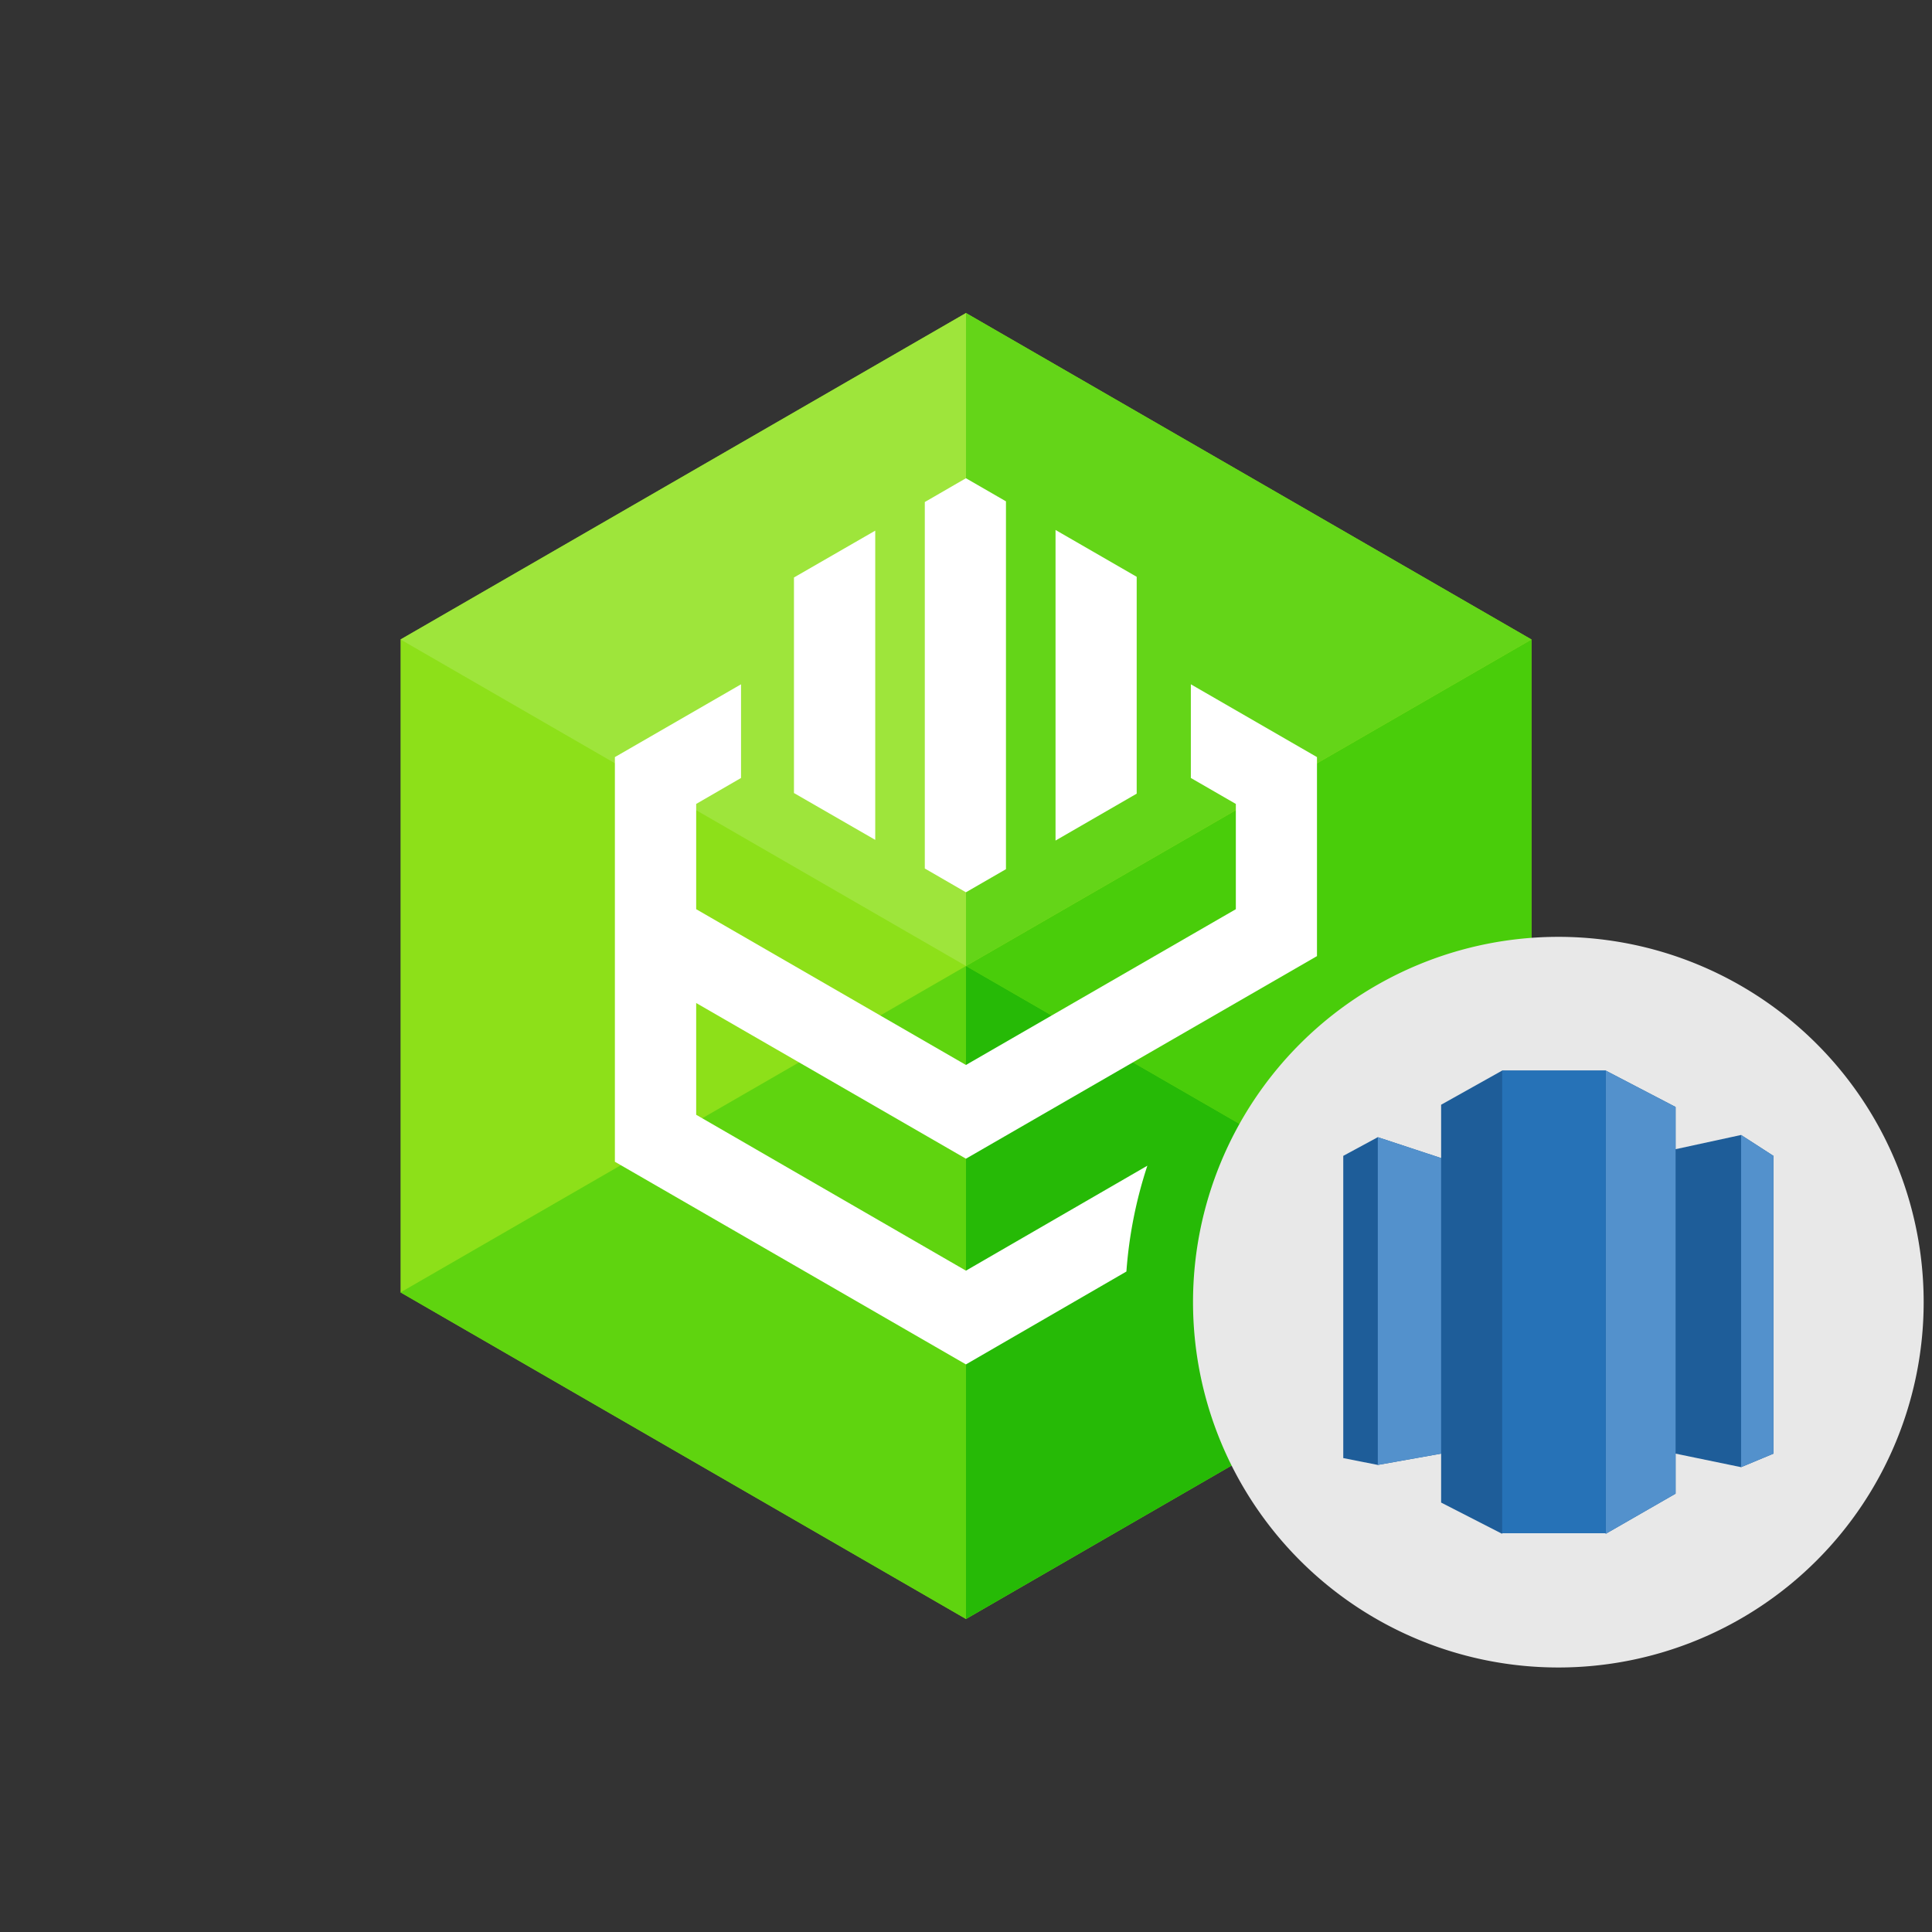 <svg xmlns="http://www.w3.org/2000/svg" viewBox="0 0 246 246"><rect x="0" y="0" width="246" height="246" fill="#333333" stroke="none"/><title>ODBC_RedShift</title><rect width="246" height="246" fill="#fff" opacity="0"/><polyline points="195 81.425 195 164.559 152.47 189.117 123 206.142 51 164.559 51 81.425 123 39.859 195 81.425" fill="#8de019"/><polyline points="123 39.859 51 81.425 123 123 123 39.859" fill="#9ee53b"/><polyline points="123 123 51 164.559 123 206.142 123 123" fill="#5fd40f"/><polyline points="195 81.425 152.47 105.982 123 123 195 164.559 195 81.425" fill="#49cd0a"/><polyline points="123 39.859 123 123 152.47 105.982 195 81.425 123 39.859" fill="#64d518"/><polyline points="123 123 123 123 123 206.142 195 164.559 123 123" fill="#26ba06"/><path d="M151.63,87.131V99.059l5.728,3.306v13.402l-34.365,19.834L88.644,115.767V102.365l5.712-3.306V87.131l-16.063,9.27v51.524l44.699,25.803,20.432-11.825a56.043,56.043,0,0,1,2.668-13.475l-23.1,13.363L88.644,141.943v-14.23l34.348,19.823L167.69,121.741v-25.34Z" fill="#fff"/><polygon points="128.088 110.672 128.088 63.835 122.992 60.893 117.754 63.923 117.754 110.585 122.992 113.614 128.088 110.672" fill="#fff"/><polygon points="101.094 100.976 111.443 106.94 111.443 67.567 101.094 73.53 101.094 100.976" fill="#fff"/><polygon points="144.734 73.444 134.4 67.48 134.4 107.027 144.734 101.056 144.734 73.444" fill="#fff"/><path d="M244.939,165.808a46.516,46.516,0,1,1-46.52-46.52A46.519,46.519,0,0,1,244.939,165.808Z" fill="#e8e8e8" fill-rule="evenodd"/><polygon points="221.69 144.516 213.352 146.325 213.352 140.95 204.452 136.314 191.27 136.314 183.497 140.665 183.497 147.457 175.435 144.797 171.037 147.175 171.037 185.657 175.435 186.528 183.497 185.091 183.497 191.32 191.27 195.302 191.27 195.218 204.452 195.218 204.452 195.302 213.352 190.186 213.352 185.091 221.69 186.813 225.812 185.091 225.812 147.175 221.69 144.516" fill="#1e5d99"/><polygon points="221.69 186.813 225.812 185.091 225.812 147.175 221.69 144.516 221.69 186.813" fill="#5391cc"/><polygon points="175.435 186.528 183.497 185.091 183.497 147.457 175.435 144.797 175.435 186.528" fill="#5391cc"/><polygon points="204.452 195.302 213.352 190.186 213.352 140.95 204.452 136.314 204.452 195.302" fill="#5391cc"/><rect x="191.27" y="136.314" width="13.181" height="58.905" fill="#2672b7"/></svg>